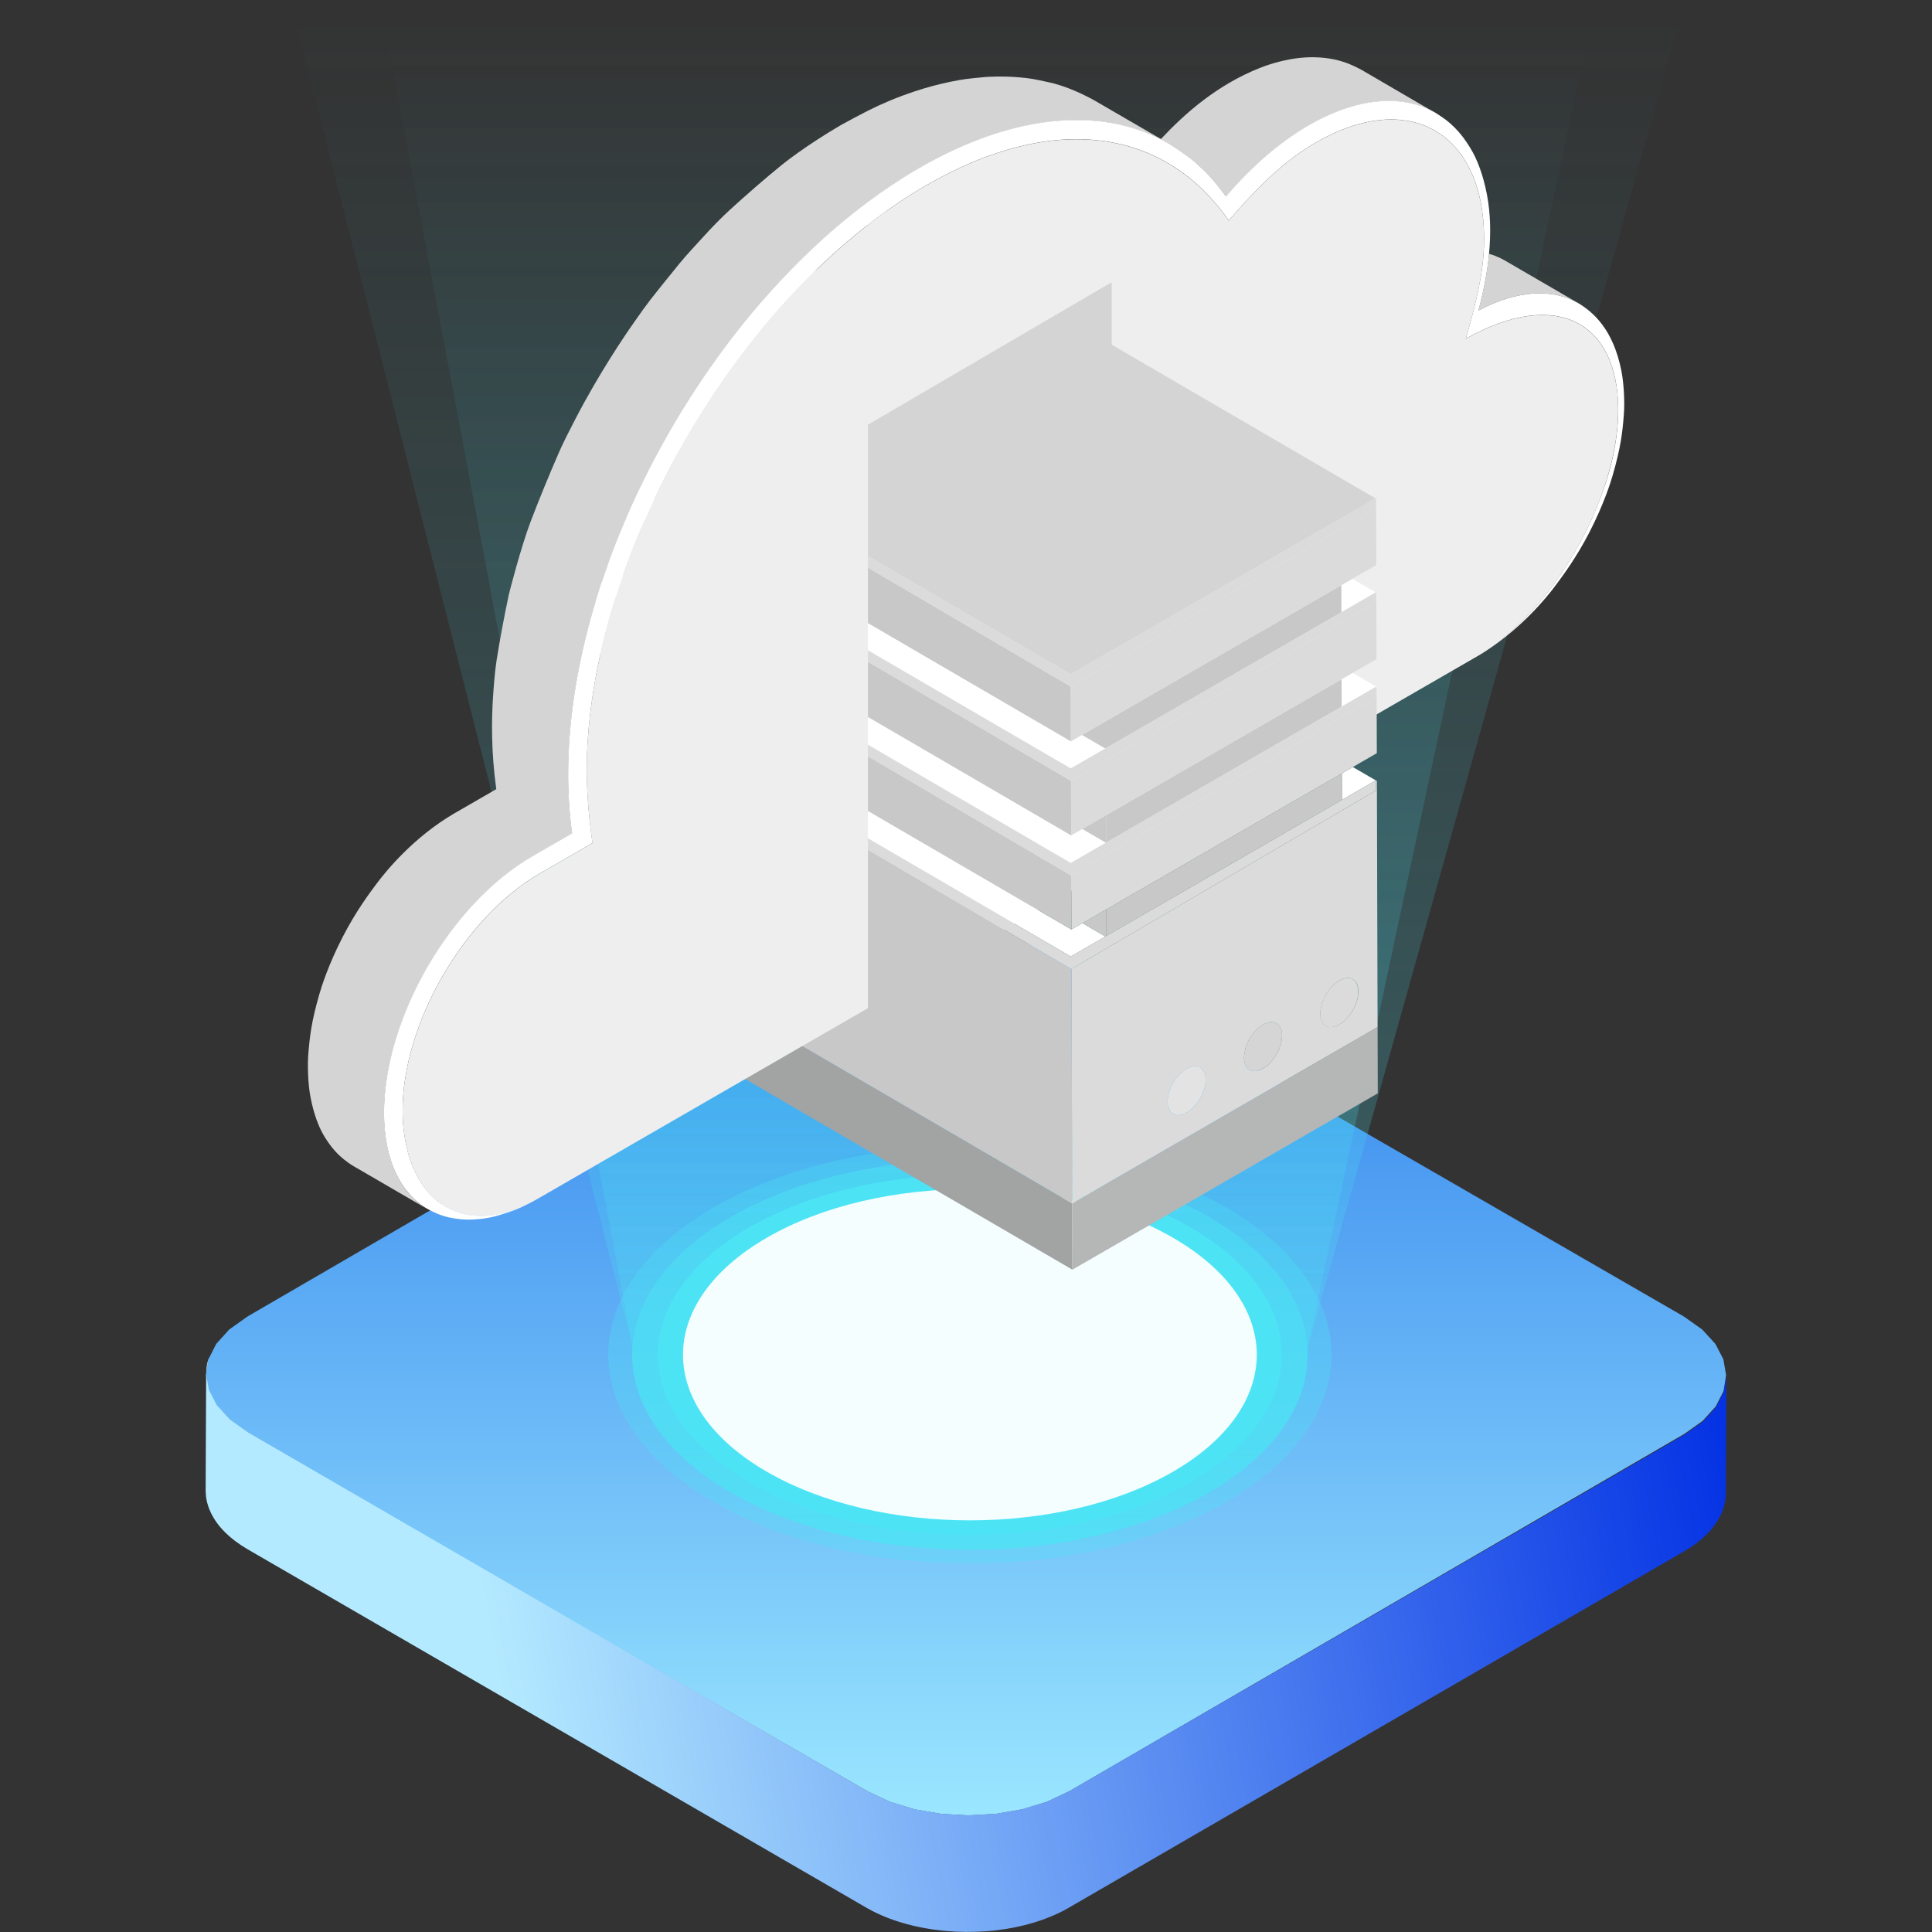 <?xml version="1.0" encoding="UTF-8"?> <svg xmlns="http://www.w3.org/2000/svg" xmlns:xlink="http://www.w3.org/1999/xlink" version="1.1" id="Camada_1" x="0px" y="0px" width="50px" height="50px" viewBox="0 0 50 50" xml:space="preserve"><rect x="0" y="0" width="50" height="50" fill="#333333" stroke="none"/> <g> <g> <linearGradient id="SVGID_1_" gradientUnits="userSpaceOnUse" x1="25" y1="23.92" x2="25" y2="46.908"> <stop offset="0" style="stop-color:#2F80ED"></stop> <stop offset="1" style="stop-color:#9AE6FF"></stop> </linearGradient> <polygon fill="url(#SVGID_1_)" points="44.068,36.768 44.404,36.397 44.405,36.394 44.605,36 44.606,35.996 44.671,35.588 44.601,35.179 44.395,34.781 44.054,34.408 43.578,34.071 27.559,24.823 26.976,24.548 26.331,24.351 25.644,24.234 24.936,24.194 24.228,24.233 23.542,24.351 22.899,24.548 22.32,24.823 6.405,34.071 5.932,34.408 5.595,34.781 5.394,35.179 5.394,35.179 5.329,35.587 5.329,35.592 5.398,35.997 5.4,36.001 5.604,36.395 5.606,36.398 5.945,36.769 5.947,36.77 6.423,37.106 22.441,46.354 23.023,46.629 23.024,46.629 23.669,46.826 24.356,46.944 25.064,46.983 25.771,46.944 26.457,46.826 27.1,46.629 27.68,46.354 43.595,37.106 44.067,36.77 "></polygon> <g> <linearGradient id="SVGID_2_" gradientUnits="userSpaceOnUse" x1="-2657.849" y1="327.518" x2="-2647.178" y2="296.84" gradientTransform="matrix(-0.499 -0.867 0.867 -0.499 -1565.342 -2103.197)"> <stop offset="0" style="stop-color:#0432E4"></stop> <stop offset="1" style="stop-color:#B4EAFF"></stop> </linearGradient> <path fill="url(#SVGID_2_)" d="M5.95,36.738l-0.339-0.372c-0.001-0.001-0.001-0.002-0.002-0.002l-0.203-0.395 c0-0.001-0.001-0.003-0.001-0.004L5.335,35.56c0-0.002,0-0.003,0-0.005l0.066-0.408c-0.044,0.133-0.066,0.269-0.066,0.405 c0-0.002,0-0.004,0-0.005l-0.013,3.02c0,0.001,0,0.002,0,0.003c0,0.011,0.001,0.022,0.001,0.033 c0.001,0.036,0.003,0.072,0.007,0.108c0,0.004,0.001,0.008,0.001,0.012c0.001,0.008,0.002,0.016,0.003,0.025 c0.006,0.041,0.013,0.083,0.023,0.124c0,0.001,0.001,0.003,0.001,0.004c0,0,0,0.001,0,0.001c0.011,0.043,0.024,0.086,0.039,0.129 c0.001,0.004,0.003,0.008,0.005,0.012c0.003,0.007,0.006,0.015,0.008,0.022c0.014,0.037,0.03,0.073,0.047,0.11 c0.003,0.005,0.005,0.011,0.008,0.016c0.002,0.003,0.003,0.007,0.005,0.01c0.004,0.008,0.008,0.016,0.013,0.024 c0.012,0.023,0.024,0.045,0.038,0.068c0.006,0.01,0.011,0.019,0.017,0.029c0.004,0.007,0.009,0.014,0.013,0.021 c0.009,0.014,0.018,0.029,0.028,0.043c0.007,0.01,0.013,0.019,0.02,0.029c0.02,0.029,0.042,0.057,0.064,0.086 c0.001,0.001,0.002,0.002,0.003,0.004c0,0,0,0,0,0c0.025,0.031,0.051,0.061,0.078,0.092c0.009,0.009,0.018,0.019,0.027,0.028 c0.017,0.019,0.035,0.037,0.053,0.055c0.002,0.002,0.004,0.004,0.006,0.006c0.034,0.034,0.071,0.068,0.109,0.101 c0.008,0.007,0.016,0.013,0.024,0.02c0.031,0.026,0.063,0.053,0.096,0.078c0.004,0.003,0.009,0.006,0.013,0.01 c0.008,0.006,0.017,0.013,0.026,0.019c0.036,0.027,0.073,0.054,0.112,0.08c0.015,0.01,0.029,0.02,0.044,0.03 c0.052,0.034,0.105,0.067,0.161,0.1l16.005,9.271c0.042,0.024,0.085,0.048,0.129,0.071c0.014,0.007,0.029,0.014,0.043,0.022 c0.03,0.015,0.06,0.031,0.091,0.045c0.017,0.008,0.034,0.016,0.051,0.024c0.029,0.013,0.058,0.026,0.087,0.039 c0.018,0.008,0.036,0.016,0.054,0.023c0.03,0.013,0.061,0.025,0.091,0.037c0.017,0.007,0.035,0.014,0.052,0.02 c0.035,0.013,0.07,0.026,0.106,0.038c0.013,0.005,0.027,0.01,0.04,0.014c0.049,0.017,0.099,0.033,0.149,0.048 c0.011,0.003,0.021,0.006,0.032,0.009c0.034,0.01,0.067,0.02,0.101,0.029c0.005,0.001,0.01,0.003,0.015,0.004 c0.062,0.017,0.124,0.033,0.186,0.048c0.003,0.001,0.006,0.001,0.009,0.002c0.06,0.014,0.12,0.027,0.181,0.039 c0.006,0.001,0.011,0.002,0.017,0.003c0.007,0.001,0.015,0.003,0.022,0.004c0.099,0.019,0.199,0.036,0.301,0.05 c0.003,0,0.006,0.001,0.009,0.001c0.008,0.001,0.016,0.002,0.024,0.003c0.081,0.011,0.163,0.02,0.245,0.028 c0.008,0.001,0.016,0.002,0.024,0.002c0.004,0,0.008,0.001,0.012,0.001c0.079,0.007,0.159,0.012,0.239,0.016 c0.008,0,0.015,0.001,0.023,0.001c0.011,0.001,0.023,0.001,0.034,0.001c0.065,0.003,0.13,0.004,0.195,0.005 c0.01,0,0.021,0,0.031,0c0.004,0,0.008,0,0.012,0c0.075,0,0.149-0.001,0.224-0.003c0.006,0,0.012-0.001,0.018-0.001 c0.012,0,0.024-0.001,0.037-0.001c0.059-0.002,0.118-0.005,0.177-0.009c0.012-0.001,0.024-0.002,0.037-0.002 c0.007-0.001,0.015-0.001,0.022-0.001c0.074-0.006,0.148-0.012,0.221-0.021c0.002,0,0.005-0.001,0.007-0.001 c0.008-0.001,0.016-0.002,0.023-0.003c0.066-0.008,0.132-0.017,0.197-0.027c0.011-0.002,0.021-0.003,0.032-0.005 c0.009-0.001,0.017-0.003,0.026-0.004c0.077-0.012,0.153-0.026,0.229-0.041c0.001,0,0.003-0.001,0.004-0.001 c0.004-0.001,0.009-0.002,0.013-0.003c0.078-0.016,0.155-0.034,0.231-0.053c0.01-0.002,0.019-0.005,0.029-0.007 c0.009-0.002,0.018-0.004,0.026-0.007c0.023-0.006,0.045-0.012,0.068-0.019c0.03-0.008,0.06-0.017,0.089-0.025 c0.023-0.007,0.045-0.014,0.068-0.021c0.016-0.005,0.031-0.01,0.047-0.015c0.011-0.004,0.022-0.007,0.033-0.011 c0.033-0.011,0.066-0.023,0.099-0.034c0.023-0.008,0.046-0.016,0.068-0.025c0.034-0.013,0.067-0.026,0.1-0.039 c0.016-0.006,0.031-0.012,0.047-0.019c0.006-0.003,0.013-0.005,0.019-0.008c0.015-0.006,0.03-0.013,0.045-0.019 c0.031-0.014,0.062-0.027,0.092-0.041c0.016-0.007,0.032-0.015,0.047-0.022c0.031-0.015,0.061-0.03,0.091-0.045 c0.014-0.007,0.027-0.014,0.041-0.021c0.043-0.023,0.085-0.046,0.126-0.07l15.928-9.225c0.717-0.415,1.077-0.96,1.079-1.505 l0.013-3.02c0,0.016-0.001,0.032-0.002,0.048c0.001-0.019,0.002-0.039,0.002-0.058l-0.066,0.407c0,0.001-0.001,0.002-0.001,0.004 l-0.2,0.394c-0.001,0.001-0.001,0.002-0.002,0.003l-0.336,0.371c0,0-0.001,0.001-0.001,0.001l-0.473,0.336l-15.928,9.225 l-0.58,0.274l-0.644,0.196l-0.686,0.117l-0.708,0.038l-0.708-0.04l-0.687-0.119l-0.645-0.197l-0.582-0.276L6.426,37.076 l-0.475-0.337C5.951,36.739,5.95,36.739,5.95,36.738z"></path> </g> <g> <linearGradient id="SVGID_3_" gradientUnits="userSpaceOnUse" x1="25.563" y1="0.386" x2="25.563" y2="40.26"> <stop offset="0" style="stop-color:#44CADA;stop-opacity:0"></stop> <stop offset="1" style="stop-color:#4CE4F5"></stop> </linearGradient> <path opacity="0.3" fill="url(#SVGID_3_)" d="M33.836,34.902L41.299,0H9.828l6.532,34.807l0.011,0.007 c-0.115,1.372,0.734,2.767,2.55,3.814c3.414,1.971,8.948,1.971,12.362,0C33.057,37.603,33.907,36.246,33.836,34.902 L33.836,34.902z"></path> <linearGradient id="SVGID_4_" gradientUnits="userSpaceOnUse" x1="25.563" y1="0.386" x2="25.563" y2="40.26"> <stop offset="0" style="stop-color:#44CADA;stop-opacity:0"></stop> <stop offset="1" style="stop-color:#4CE4F5"></stop> </linearGradient> <path opacity="0.3" fill="url(#SVGID_4_)" d="M33.836,34.902L43.618,0H7.509l8.851,34.807l0.011,0.007 c-0.115,1.372,0.734,2.767,2.55,3.814c3.414,1.971,8.948,1.971,12.362,0C33.057,37.603,33.907,36.246,33.836,34.902 L33.836,34.902z"></path> <path opacity="0.3" fill="#4CE4F5" d="M31.718,31.239c3.656,2.11,3.656,5.532,0,7.642c-3.655,2.11-9.581,2.11-13.235,0 c-3.656-2.11-3.656-5.532,0-7.642C22.137,29.129,28.064,29.129,31.718,31.239z"></path> <path opacity="0.5" fill="#4CE4F5" d="M31.282,31.491c3.413,1.971,3.413,5.166,0,7.137c-3.414,1.971-8.948,1.971-12.362,0 c-3.414-1.971-3.414-5.166,0-7.137C22.334,29.521,27.868,29.521,31.282,31.491z"></path> <path fill="#4CE4F5" d="M30.808,31.765c3.152,1.82,3.152,4.771,0,6.591c-3.153,1.82-8.263,1.82-11.415,0 c-3.152-1.82-3.152-4.771,0-6.591C22.545,29.945,27.656,29.945,30.808,31.765z"></path> <path fill="#F5FEFF" d="M30.351,32.029c2.899,1.674,2.899,4.388,0,6.062c-2.9,1.674-7.6,1.674-10.5,0 c-2.9-1.674-2.9-4.388,0-6.062C22.75,30.355,27.451,30.355,30.351,32.029z"></path> </g> </g> <g> <g> <path fill="#D4D4D4" d="M38.261,8.038c1.011-0.538,1.925-0.576,2.592-0.188l-1.915-1.113c-0.076-0.044-0.157-0.081-0.239-0.114 c-0.042-0.017-0.086-0.029-0.129-0.043c-0.012-0.004-0.023-0.008-0.035-0.012c0,0,0,0.001,0,0.001 C38.493,7.029,38.4,7.52,38.261,8.038z"></path> </g> <g> <path fill="#EEEEEE" d="M41.442,12.827c0.279-0.762,0.438-1.531,0.436-2.231c-0.006-2.239-1.578-3.152-3.943-1.83 c0.362-1.237,0.474-1.934,0.472-2.598c-0.008-2.752-1.956-3.862-4.351-2.479c-0.724,0.418-1.406,1.022-2.255,2.024 c-1.664-2.395-4.537-2.816-7.829-0.915c-0.516,0.298-1.02,0.642-1.511,1.024V26.09c5.946-3.433,13.111-7.57,15.777-9.109 C39.599,16.195,40.819,14.529,41.442,12.827z"></path> </g> <g> <g> <polygon fill="#A2A3A3" points="15.438,23.97 15.442,25.686 27.753,32.859 27.748,31.143 "></polygon> </g> <g> <path fill="#AEADAD" d="M32.339,27.688c0.014,0.008,0.03,0.012,0.046,0.018c0,0-0.001,0-0.001-0.001 C32.369,27.7,32.353,27.696,32.339,27.688z"></path> </g> <g> <polygon fill="#AEADAD" points="35.652,26.58 35.652,26.58 27.748,31.143 "></polygon> </g> <g> <polygon fill="#AEADAD" points="15.438,23.97 15.438,23.97 27.748,31.143 "></polygon> </g> <g> <polygon fill="#B5B6B6" points="35.652,26.58 27.748,31.143 27.753,32.859 35.657,28.296 "></polygon> </g> <g> <rect x="34.206" y="26.427" fill="#E6E6E6" width="0.002" height="0"></rect> </g> <g> <rect x="34.169" y="26.225" fill="#FFFFFF" width="0" height="0.005"></rect> </g> <g> <path fill="#FFFFFF" d="M34.201,26.022L34.201,26.022c-0.018,0.068-0.031,0.137-0.032,0.203l0,0 C34.169,26.16,34.183,26.091,34.201,26.022z"></path> </g> <g> <path fill="#FFFFFF" d="M34.206,25.989L34.206,25.989c-0.003,0.012-0.002,0.023-0.005,0.034l0,0 C34.204,26.011,34.203,26,34.206,25.989z"></path> </g> <g> <path fill="#FFFFFF" d="M34.223,25.947L34.223,25.947c-0.004,0.012-0.012,0.024-0.016,0.037l0,0 C34.211,25.971,34.219,25.96,34.223,25.947z"></path> </g> <g> <path fill="#E6E6E6" d="M34.248,25.89L34.248,25.89c-0.008,0.019-0.018,0.038-0.025,0.057l0,0 C34.23,25.928,34.241,25.909,34.248,25.89z"></path> </g> <g> <path fill="#E6E6E6" d="M34.271,25.839L34.271,25.839c-0.008,0.017-0.015,0.034-0.022,0.051l0,0 C34.255,25.873,34.263,25.856,34.271,25.839z"></path> </g> <g> <path fill="#E6E6E6" d="M34.291,25.792c-0.008,0.016-0.013,0.032-0.021,0.047l0,0C34.278,25.823,34.283,25.808,34.291,25.792z"></path> </g> <g> <path fill="#E4E4E4" d="M34.179,26.339c0.007,0.033,0.016,0.062,0.028,0.088l0,0C34.195,26.4,34.185,26.371,34.179,26.339z"></path> </g> <g> <path fill="#E4E4E4" d="M34.168,26.23L34.168,26.23c0,0.039,0.004,0.076,0.01,0.109C34.172,26.306,34.168,26.269,34.168,26.23 L34.168,26.23z"></path> </g> <g> <rect x="34.207" y="25.984" fill="#DADADA" width="0" height="0.005"></rect> </g> <g> <path fill="#DBDBDB" d="M34.661,25.377c-0.137,0.079-0.26,0.214-0.349,0.368c0,0,0,0.001,0,0.001c0,0.001,0,0.001-0.001,0.002 c-0.008,0.014-0.012,0.03-0.02,0.045c-0.008,0.016-0.013,0.032-0.021,0.047c-0.008,0.017-0.015,0.034-0.022,0.051 c-0.008,0.019-0.018,0.038-0.025,0.057c-0.004,0.012-0.012,0.024-0.016,0.037c-0.001,0.002-0.001,0.003-0.002,0.005 c-0.003,0.012-0.002,0.023-0.005,0.034c-0.018,0.068-0.031,0.137-0.032,0.203c0,0.002-0.001,0.003-0.001,0.005 c0,0.039,0.004,0.076,0.01,0.109c0.007,0.033,0.016,0.062,0.028,0.088c0,0,0,0.001,0,0.002c0.013,0.027,0.028,0.051,0.046,0.071 c0.089,0.1,0.24,0.112,0.411,0.013c0.135-0.078,0.258-0.213,0.347-0.367c0.089-0.154,0.144-0.328,0.143-0.485 c0-0.078-0.014-0.145-0.039-0.199C35.039,25.301,34.864,25.259,34.661,25.377z"></path> </g> <g> <path fill="#E6E6E6" d="M32.386,27.706c0.006,0.002,0.012,0.005,0.018,0.007c-0.007-0.002-0.013-0.005-0.02-0.007 C32.385,27.705,32.385,27.705,32.386,27.706z"></path> </g> <g> <rect x="32.194" y="27.368" fill="#FFFFFF" width="0" height="0.002"></rect> </g> <g> <path fill="#FFFFFF" d="M32.226,27.162L32.226,27.162c-0.018,0.069-0.032,0.139-0.032,0.205v0 C32.194,27.302,32.208,27.232,32.226,27.162z"></path> </g> <g> <path fill="#FFFFFF" d="M32.232,27.129c-0.003,0.011-0.002,0.022-0.005,0.034l0,0C32.229,27.151,32.228,27.14,32.232,27.129z"></path> </g> <g> <path fill="#E2E2E2" d="M32.194,27.37L32.194,27.37c0,0.078,0.014,0.144,0.039,0.198C32.208,27.514,32.194,27.448,32.194,27.37 L32.194,27.37z"></path> </g> <g> <path fill="#D5D5D5" d="M32.684,26.518c-0.203,0.117-0.378,0.361-0.452,0.608c0,0.001,0,0.002,0,0.002 c-0.003,0.011-0.002,0.022-0.005,0.034c-0.018,0.069-0.032,0.139-0.032,0.205l0,0.002c0,0.078,0.014,0.144,0.039,0.198l0,0 c0,0.001,0,0.001,0,0.001c0.025,0.054,0.062,0.094,0.106,0.12c0.014,0.008,0.03,0.012,0.045,0.017 c0.007,0.002,0.013,0.005,0.02,0.007c0.002,0.001,0.004,0.002,0.006,0.002c0.018,0.004,0.038,0.003,0.058,0.003 c0.004,0,0.007,0.001,0.011,0.001c0.005,0,0.009,0.001,0.014,0.001c0.001,0,0.002,0,0.003,0 c0.059-0.005,0.123-0.027,0.191-0.066c0.068-0.039,0.133-0.093,0.192-0.156c0.177-0.189,0.301-0.462,0.3-0.698 c0-0.118-0.032-0.209-0.085-0.269C33.005,26.432,32.854,26.42,32.684,26.518z"></path> </g> <g> <path fill="#E3E3E3" d="M30.709,27.658c-0.273,0.158-0.494,0.539-0.493,0.853c0,0.157,0.056,0.267,0.146,0.318 c0.09,0.051,0.214,0.043,0.35-0.036c0.203-0.117,0.377-0.361,0.452-0.608c0.025-0.083,0.038-0.165,0.038-0.244 C31.202,27.629,30.98,27.502,30.709,27.658z"></path> </g> <g> <polygon fill="#FFFFFF" points="34.722,18.286 35.613,17.772 35.613,17.784 35.627,17.776 35.004,17.414 34.72,17.579 "></polygon> </g> <g> <polygon fill="#FFFFFF" points="28.607,24.236 28.013,23.891 27.728,24.055 16.04,17.245 15.428,17.598 27.71,24.754 "></polygon> </g> <g> <polygon fill="#FFFFFF" points="34.728,20.702 35.605,20.196 35.011,19.851 34.727,20.015 "></polygon> </g> <g> <polygon fill="#FFFFFF" points="35.634,20.213 35.613,20.201 35.613,20.225 "></polygon> </g> <g> <polygon fill="#C8C8C8" points="28.634,23.533 28.636,24.22 34.728,20.702 34.727,20.015 "></polygon> </g> <g> <polygon fill="#C8C8C8" points="28.013,23.891 28.607,24.236 28.636,24.22 28.634,23.533 "></polygon> </g> <g> <path fill="#DBDBDB" d="M35.613,20.456l-7.882,4.618l0.017,6.069l7.904-4.563l0,0l-0.018-6.367l-0.021,0.012V20.456z M31.164,28.186c-0.074,0.247-0.249,0.491-0.452,0.608c-0.137,0.079-0.26,0.087-0.35,0.036c-0.09-0.051-0.145-0.161-0.146-0.318 c-0.001-0.314,0.22-0.696,0.493-0.853c0.271-0.156,0.492-0.03,0.493,0.284C31.203,28.021,31.189,28.103,31.164,28.186z M32.879,27.499c-0.059,0.063-0.124,0.116-0.192,0.156c-0.068,0.039-0.132,0.06-0.191,0.066c-0.001,0-0.002,0-0.003,0 c-0.005,0.001-0.009-0.001-0.014-0.001c-0.004,0-0.007-0.001-0.011-0.001c-0.02,0-0.04,0-0.058-0.003 c-0.002-0.001-0.004-0.002-0.006-0.002c-0.006-0.002-0.012-0.005-0.018-0.007c-0.016-0.005-0.032-0.009-0.046-0.018 c-0.045-0.026-0.081-0.066-0.106-0.119l0-0.001l0-0.001c-0.025-0.053-0.039-0.12-0.039-0.198v0l0-0.002 c0-0.066,0.014-0.136,0.032-0.205c0.003-0.012,0.002-0.023,0.005-0.034c0-0.001,0-0.002,0-0.002 c0.074-0.247,0.249-0.491,0.452-0.608c0.171-0.099,0.321-0.086,0.411,0.014c0.054,0.06,0.085,0.151,0.085,0.269 C33.18,27.036,33.057,27.31,32.879,27.499z M35.011,26.146c-0.089,0.154-0.211,0.289-0.347,0.367 c-0.171,0.099-0.322,0.086-0.411-0.013c-0.018-0.02-0.033-0.044-0.046-0.071l0,0c0-0.001,0-0.001,0-0.002 c-0.012-0.026-0.022-0.055-0.028-0.088c-0.007-0.033-0.01-0.069-0.01-0.109l0,0c0-0.002,0.001-0.003,0.001-0.005 c0-0.065,0.014-0.134,0.032-0.203c0.003-0.011,0.002-0.022,0.005-0.033c0-0.002,0.001-0.003,0.002-0.005 c0.004-0.012,0.012-0.024,0.016-0.037c0.007-0.019,0.017-0.038,0.025-0.057c0.007-0.017,0.014-0.034,0.022-0.051 c0.007-0.016,0.013-0.032,0.021-0.047c0.008-0.015,0.011-0.031,0.02-0.045c0,0,0-0.001,0-0.001c0,0,0-0.001,0-0.001 c0.089-0.154,0.213-0.289,0.349-0.368c0.203-0.117,0.378-0.075,0.454,0.085c0.025,0.053,0.039,0.12,0.039,0.199 C35.155,25.818,35.1,25.992,35.011,26.146z"></path> </g> <g> <polygon fill="#C8C8C8" points="27.731,25.074 27.723,25.078 15.42,17.861 15.438,23.97 15.438,23.97 27.748,31.143 "></polygon> </g> <g> <polygon fill="#C8C8C8" points="28.006,21.455 28.618,21.811 28.629,21.804 28.627,21.096 "></polygon> </g> <g> <polygon fill="#C8C8C8" points="28.627,21.096 28.629,21.804 34.722,18.286 34.72,17.579 "></polygon> </g> <g> <polygon fill="#DBDBDB" points="35.613,18.037 27.724,22.659 27.728,24.055 28.013,23.891 28.634,23.533 34.727,20.015 35.011,19.851 35.632,19.492 35.627,17.776 35.613,17.784 "></polygon> </g> <g> <polygon fill="#C8C8C8" points="27.724,22.659 27.723,22.659 15.413,15.437 15.417,16.883 16.04,17.245 27.728,24.055 "></polygon> </g> <g> <rect x="14.445" y="18.75" transform="matrix(0.864 0.503 -0.503 0.864 12.371 -8.306)" fill="#1B2323" width="14.235" height="0.003"></rect> </g> <g> <polygon fill="#FFFFFF" points="28.618,21.811 28.006,21.455 27.721,21.619 16.034,14.808 15.413,15.167 27.712,22.333 "></polygon> </g> <g> <polygon fill="#FFFFFF" points="34.715,15.844 35.604,15.331 35,14.98 34.713,15.145 "></polygon> </g> <g> <polygon fill="#FFFFFF" points="35.62,15.34 35.613,15.336 35.613,15.344 "></polygon> </g> <g> <polygon fill="#FFFFFF" points="28.606,19.371 28.002,19.02 27.715,19.186 16.024,12.373 15.415,12.725 27.71,19.888 "></polygon> </g> <g> <polygon fill="#C8C8C8" points="27.717,20.209 15.406,12.987 15.411,14.446 16.034,14.808 27.721,21.619 "></polygon> </g> <g> <polygon fill="#DBDBDB" points="35.613,15.591 27.723,20.213 27.717,20.209 27.721,21.619 28.006,21.455 28.627,21.096 34.72,17.579 35.004,17.414 35.625,17.056 35.62,15.34 35.613,15.344 "></polygon> </g> <g> <polygon fill="#C8C8C8" points="28.002,19.02 28.606,19.371 28.622,19.362 28.62,18.663 "></polygon> </g> <g> <polygon fill="#C8C8C8" points="28.62,18.663 28.622,19.362 34.715,15.844 34.713,15.145 "></polygon> </g> <g> <polygon fill="#C8C8C8" points="27.711,17.769 15.399,10.546 15.404,12.013 16.024,12.373 27.715,19.186 "></polygon> </g> <g> <polygon fill="#D4D4D4" points="35.598,12.898 23.302,5.734 15.414,10.288 27.71,17.452 "></polygon> </g> <g> <polygon fill="#DBDBDB" points="27.723,17.776 27.711,17.769 27.715,19.186 28.002,19.02 28.62,18.663 34.713,15.145 35,14.98 35.618,14.623 35.613,12.907 35.613,13.154 "></polygon> </g> <g> <polygon fill="#DBDBDB" points="27.731,25.074 35.613,20.456 35.613,20.225 35.613,20.201 35.613,20.191 35.605,20.196 34.728,20.702 28.636,24.22 28.607,24.236 27.71,24.754 15.428,17.598 15.399,17.581 15.399,17.848 15.42,17.861 27.723,25.078 "></polygon> </g> <g> <polygon fill="#DBDBDB" points="27.724,22.659 35.613,18.037 35.613,17.784 35.613,17.772 34.722,18.286 28.629,21.804 28.618,21.811 27.712,22.333 27.71,22.335 15.413,15.17 15.399,15.162 15.399,15.429 15.413,15.437 27.723,22.659 "></polygon> </g> <g> <polygon fill="#DBDBDB" points="27.723,20.213 35.613,15.591 35.613,15.344 35.613,15.336 35.613,15.325 35.604,15.331 34.715,15.844 28.622,19.362 28.606,19.371 27.71,19.888 15.415,12.725 15.399,12.715 15.399,12.982 15.406,12.987 27.717,20.209 "></polygon> </g> <g> <polygon fill="#DBDBDB" points="27.723,17.776 35.613,13.154 35.613,12.907 35.613,12.889 35.598,12.898 27.71,17.452 15.414,10.288 15.399,10.279 15.399,10.546 15.399,10.546 27.711,17.769 "></polygon> </g> </g> <path fill="#D4D4D4" d="M35.242,1.811c-0.086-0.046-0.194-0.103-0.33-0.157c0,0-0.001,0-0.001-0.001 c-0.217-0.086-0.505-0.164-0.891-0.171c-0.598-0.012-1.144,0.169-1.417,0.277c-1.099,0.438-1.926,1.163-2.558,1.839L28.343,2.61 c-0.086-0.05-0.174-0.095-0.263-0.138c-0.032-0.016-0.065-0.032-0.097-0.047c-0.403-0.189-0.7-0.265-0.796-0.286 c-0.443-0.097-0.511-0.111-0.815-0.138c-0.443-0.039-0.858-0.009-0.861-0.009c-0.496,0.047-0.573,0.055-0.899,0.121 c-0.306,0.062-0.62,0.146-0.932,0.249c-0.49,0.163-0.861,0.325-1.215,0.502c-0.232,0.116-0.457,0.239-0.702,0.373 c-0.903,0.528-1.478,0.988-1.54,1.039c-0.411,0.333-0.943,0.797-1.333,1.154c-0.213,0.194-0.482,0.47-0.675,0.684 c-0.191,0.211-0.452,0.486-0.631,0.707c-0.798,0.984-0.798,0.984-1.174,1.52c-0.253,0.36-0.908,1.325-1.518,2.501 c-0.136,0.263-0.317,0.614-0.435,0.886c-0.23,0.526-0.521,1.235-0.725,1.772c-0.254,0.672-0.552,1.834-0.564,1.891 c-0.11,0.514-0.24,1.202-0.32,1.722c-0.044,0.286-0.072,0.672-0.091,0.962c-0.035,0.541-0.048,1.387,0.087,2.348 c-0.327,0.189-0.653,0.377-0.98,0.566l-0.103,0.059c-1.049,0.613-1.757,1.476-2.013,1.819c-0.201,0.269-0.537,0.72-0.874,1.371 c-0.381,0.735-0.565,1.334-0.612,1.5c-0.203,0.708-0.244,1.069-0.283,1.538c-0.02,0.245-0.016,0.757,0.059,1.13 c0.032,0.159,0.128,0.642,0.374,1.033c0.177,0.283,0.338,0.446,0.49,0.567c0.004,0.003,0.009,0.007,0.013,0.01 c0.075,0.061,0.154,0.117,0.237,0.165l1.915,1.113c-0.692-0.402-1.121-1.258-1.125-2.474c-0.007-2.445,1.712-5.423,3.84-6.652 l1.028-0.593c-0.067-0.468-0.102-0.965-0.103-1.491c-0.015-5.264,3.356-11.574,7.76-14.852c0.43-0.32,0.871-0.613,1.319-0.872 c2.53-1.461,4.821-1.594,6.476-0.632c0.177,0.112,0.408,0.269,0.574,0.396c0.106,0.082,0.235,0.206,0.332,0.298 c0.098,0.092,0.299,0.302,0.566,0.67c0.64-0.753,1.365-1.396,2.136-1.84c0.482-0.278,0.947-0.462,1.385-0.557 c0.437-0.095,0.847-0.102,1.218-0.025c0.124,0.025,0.243,0.06,0.358,0.103c0.115,0.043,0.225,0.096,0.33,0.157L35.242,1.811z"></path> <g> <path fill="#EEEEEE" d="M15.183,20.023c0.014,0.485,0.036,0.992,0.15,1.797c0,0-0.011,0.007-0.028,0.016 c-0.012,0.007-0.024,0.014-0.036,0.021c-0.025,0.015-0.056,0.032-0.093,0.054c-0.166,0.096-0.312,0.18-0.441,0.255 c-0.075,0.043-0.151,0.088-0.226,0.13c-0.205,0.118-0.372,0.215-0.538,0.311c-1.968,1.136-3.559,3.891-3.552,6.153 c0,0.182,0.014,0.353,0.033,0.52c0.003,0.022,0.006,0.043,0.009,0.064c0.247,1.865,1.659,2.717,3.449,1.684 c1.203-0.694,4.611-2.661,8.553-4.937V5.822C18.314,9.043,15.169,15.021,15.183,20.023z"></path> </g> <g> <polygon fill="#EEEEEE" points="22.462,10.991 28.771,7.303 24.732,5.073 22.887,5.504 22.462,5.822 21.982,6.568 "></polygon> </g> <g> <path fill="#FFFFFF" d="M13.677,31.151c0.077-0.038,0.154-0.078,0.232-0.123C13.82,31.075,13.745,31.115,13.677,31.151z"></path> <path fill="#FFFFFF" d="M38.505,16.814c-0.009,0.006-0.017,0.012-0.026,0.017C38.487,16.826,38.496,16.82,38.505,16.814z"></path> <path fill="#FFFFFF" d="M38.479,16.832c-0.079,0.052-0.159,0.102-0.24,0.149C38.321,16.932,38.401,16.882,38.479,16.832z"></path> <path fill="#FFFFFF" d="M41.961,9.594c-0.217-1.086-0.736-1.516-1.107-1.744c-0.668-0.388-1.581-0.35-2.592,0.188 C38.4,7.52,38.493,7.029,38.536,6.57c0,0,0-0.001,0-0.001c0.052-0.558,0.035-1.07-0.054-1.532 c-0.096-0.499-0.246-0.913-0.446-1.232c-0.136-0.217-0.246-0.359-0.393-0.506c-0.17-0.17-0.262-0.23-0.486-0.376h0 c-0.105-0.061-0.215-0.113-0.33-0.157c-0.115-0.043-0.234-0.078-0.358-0.103c-0.371-0.076-0.781-0.07-1.218,0.025 c-0.438,0.095-0.903,0.279-1.385,0.557c-0.77,0.445-1.496,1.087-2.136,1.84c-0.267-0.368-0.468-0.578-0.566-0.67 c-0.098-0.091-0.226-0.216-0.332-0.298c-0.166-0.127-0.397-0.284-0.574-0.396c-1.655-0.962-3.946-0.829-6.476,0.632 c-0.448,0.259-0.888,0.552-1.319,0.872c-4.404,3.278-7.775,9.588-7.76,14.852c0.002,0.526,0.037,1.024,0.103,1.491l-1.028,0.593 c-2.128,1.229-3.847,4.206-3.84,6.652c0.003,1.217,0.433,2.072,1.125,2.474c0.134,0.071,0.335,0.179,0.613,0.231 c0.347,0.066,0.565,0.046,0.757,0.028c0.317-0.029,0.609-0.132,0.844-0.215c0.127-0.045,0.24-0.099,0.401-0.183 c-1.678,0.832-2.98-0.024-3.217-1.807c-0.003-0.021-0.006-0.043-0.009-0.064c-0.019-0.167-0.033-0.338-0.033-0.52 c-0.007-2.262,1.584-5.017,3.552-6.153c0.166-0.096,0.334-0.193,0.538-0.311c0.074-0.043,0.15-0.087,0.226-0.13 c0.129-0.074,0.275-0.159,0.441-0.255c0.038-0.022,0.068-0.039,0.093-0.054c0.012-0.007,0.023-0.014,0.036-0.021 c0.017-0.01,0.028-0.016,0.028-0.016c-0.114-0.805-0.136-1.312-0.15-1.797c-0.014-5.002,3.131-10.981,7.279-14.201 c0.491-0.381,0.995-0.726,1.511-1.024c3.292-1.901,6.165-1.481,7.829,0.915c0.849-1.002,1.531-1.606,2.255-2.024 c2.395-1.383,4.343-0.272,4.351,2.479c0.002,0.664-0.111,1.36-0.472,2.598c2.365-1.322,3.937-0.409,3.943,1.83 c0.002,0.717-0.157,1.483-0.436,2.231c-0.582,1.59-1.686,3.149-2.937,3.987c0.903-0.594,1.514-1.34,1.747-1.653 c0.201-0.27,0.538-0.721,0.875-1.371c0.38-0.734,0.566-1.334,0.613-1.501c0.205-0.715,0.247-1.089,0.283-1.54 C42.052,10.404,42.025,9.919,41.961,9.594z"></path> </g> <g> <polygon fill="#D4D4D4" points="27.372,8.121 28.771,7.303 28.771,8.933 "></polygon> </g> </g> </g> </svg> 